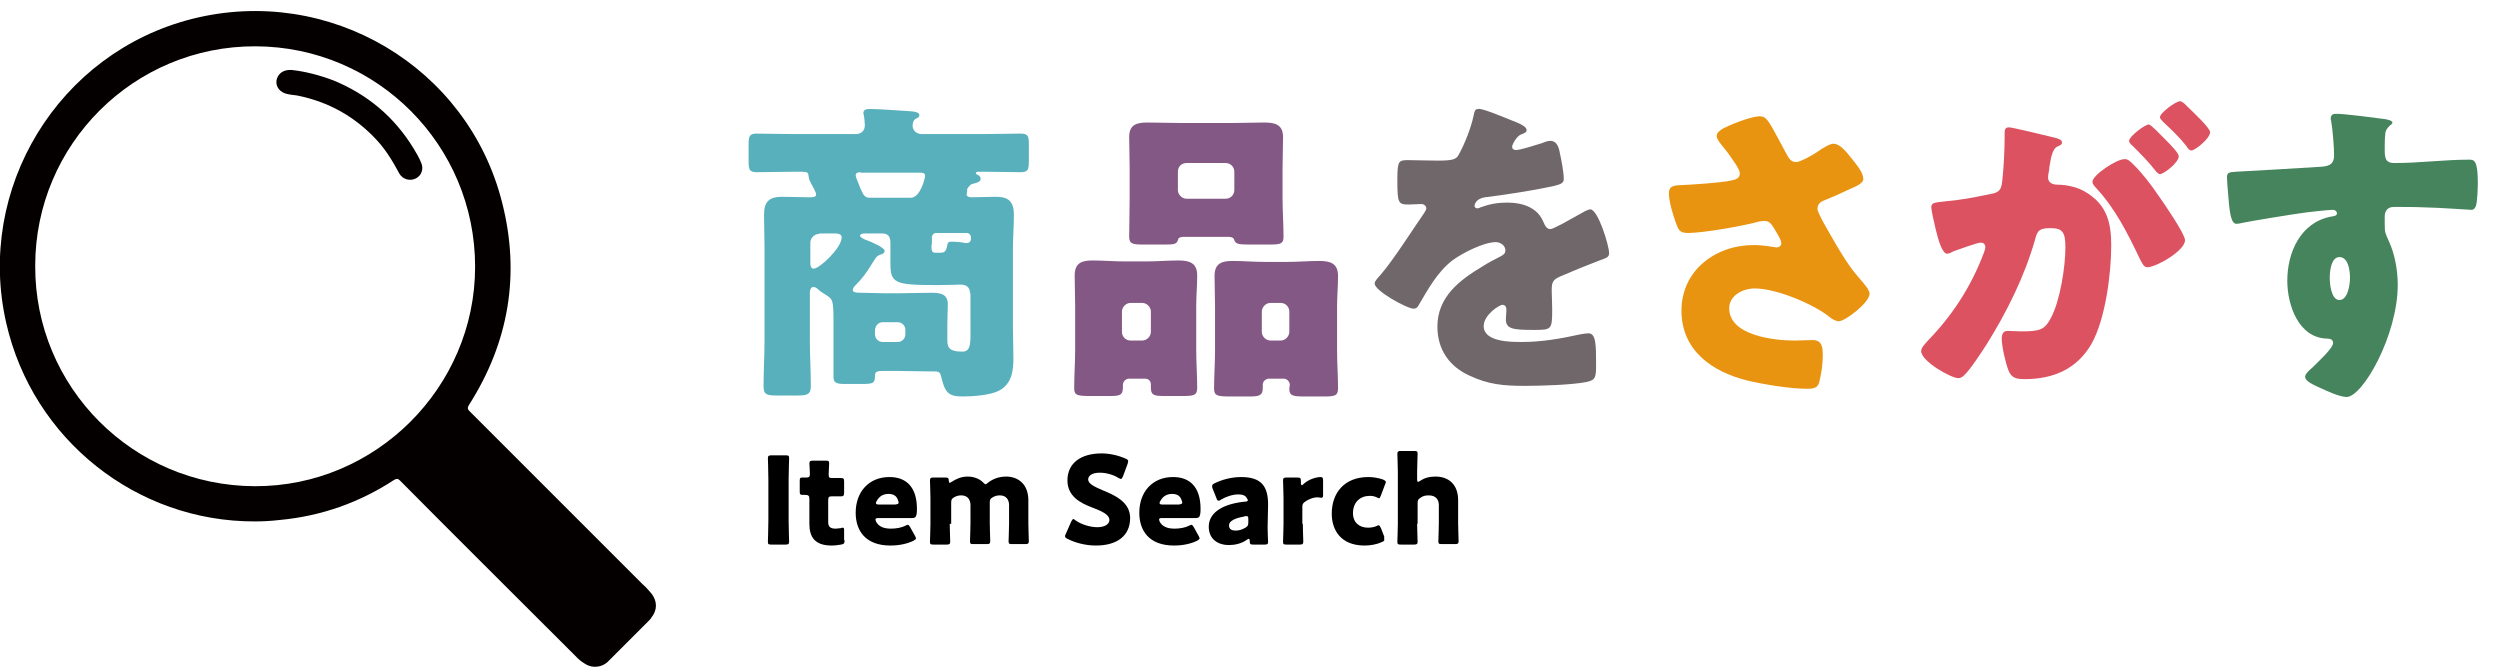 <?xml version="1.0" encoding="utf-8"?>
<!-- Generator: Adobe Illustrator 23.1.1, SVG Export Plug-In . SVG Version: 6.00 Build 0)  -->
<svg version="1.1" id="レイヤー_1" xmlns="http://www.w3.org/2000/svg" xmlns:xlink="http://www.w3.org/1999/xlink" x="0px"
	 y="0px" viewBox="0 0 518.3 138.3" style="enable-background:new 0 0 518.3 138.3;" xml:space="preserve">
<style type="text/css">
	.st0{fill-rule:evenodd;clip-rule:evenodd;fill:#040000;}
	.st1{fill:#57B0BC;}
	.st2{fill:#845884;}
	.st3{fill:#70676B;}
	.st4{fill:#E99411;}
	.st5{fill:#DC5261;}
	.st6{fill:#45845C;}
</style>
<path class="st0" d="M135.1,123.1c-0.6-0.7-1.2-1.4-1.9-2c-12-12-23.9-23.9-35.9-35.9c-0.4-0.4-0.4-0.7-0.1-1.2
	c8.3-13,10.7-27.1,6.9-42C97,13.8,68.2-3.2,39.9,3.9c-27.8,7-45,35.2-38.6,63.1c5.5,24.1,27,41.2,51.6,41.1c1.7,0,3.4-0.1,5.1-0.3
	c8.6-0.8,16.5-3.6,23.7-8.3c0.5-0.3,0.8-0.3,1.2,0.1c11.9,12,23.9,23.9,35.9,35.9c0.7,0.7,1.4,1.5,2.3,2c1,0.7,2.1,0.9,3.3,0.6
	c0.7-0.2,1.4-0.6,1.9-1.2c2.8-2.8,5.5-5.5,8.3-8.3c0.2-0.2,0.3-0.3,0.4-0.5C136.3,126.5,136.3,124.7,135.1,123.1z M52.8,100.8
	C27.6,100.7,7.2,80.3,7.3,55.1C7.3,29.9,27.8,9.5,53,9.6c25.2,0.1,45.5,20.5,45.5,45.7C98.5,80.3,77.9,100.9,52.8,100.8z"/>
<path class="st0" d="M60.4,14.5c2.9,0.3,5.9,1.1,8.8,2.2c7,2.9,12.5,7.5,16.5,14c0.6,1,1.2,2,1.6,3c0.6,1.3,0.1,2.7-1.1,3.3
	c-1.2,0.6-2.7,0.2-3.4-1c-1.5-2.8-3.1-5.4-5.3-7.6c-4.3-4.4-9.4-7.2-15.4-8.5c-0.8-0.2-1.7-0.2-2.5-0.4c-1.5-0.3-2.4-1.4-2.3-2.7
	C57.5,15.4,58.6,14.4,60.4,14.5z"/>
<g>
	<path class="st1" d="M200.4,40.3c0,0.5,0.6,0.6,1,0.6c1.6,0,3.2-0.1,4.9-0.1c2,0,3.9,0.3,3.9,3.7c0,2.4-0.2,4.7-0.2,7V68
		c0,2,0.1,4.1,0.1,6.2c0,2.6-0.3,5.4-3,6.8c-1.7,0.9-5.3,1.2-7.5,1.2c-3.1,0-3.7-0.9-4.5-4.2c-0.2-1-0.7-1-1.6-1h-0.8
		c-2.2,0-4.4-0.1-6.6-0.1h-3c-1.2,0-1.7,0.1-1.7,1c0,1.5-0.3,1.7-2.6,1.7H175c-1.6,0-2.2-0.3-2.2-1.4V67.3c0-5.6-0.1-5.2-2.1-6.5
		c-0.5-0.3-0.9-0.6-1.2-0.9c-0.2-0.2-0.5-0.4-0.9-0.4c-0.5,0-0.7,0.7-0.7,1.1v10c0,3.1,0.2,6.3,0.2,9.4c0,1.8-0.7,2-3,2h-3.8
		c-2.2,0-3-0.1-3-1.9c0-3.1,0.2-6.4,0.2-9.5V51.5c0-2.4-0.1-4.7-0.1-7c0-2.7,1.1-3.7,3.7-3.7c1.9,0,3.8,0.1,5.7,0.1
		c0.7,0,1.4,0,1.4-0.6c0-0.5-0.9-1.9-1.2-2.6c-0.3-0.5-0.3-0.9-0.4-1.4c-0.1-0.7-0.3-0.7-2.8-0.7c-2.6,0-5.2,0.1-7.9,0.1
		c-1.6,0-1.7-0.6-1.7-2.4v-3.3c0-1.6,0.1-2.3,1.6-2.3c2.6,0,5.3,0.1,8,0.1h12.7c1,0,1.8-0.7,1.8-1.8c0-0.4-0.1-1.6-0.2-2.1
		c-0.1-0.2-0.1-0.3-0.1-0.5c0-0.8,0.9-0.8,1.5-0.8c1.6,0,5.6,0.3,7.3,0.4c1.3,0.1,2.8,0.1,2.8,0.9c0,0.3-0.2,0.5-0.7,0.7
		c-0.6,0.3-0.7,1-0.7,1.5c0,1,0.9,1.7,1.9,1.7h12.6c2.7,0,5.3-0.1,7.9-0.1c1.6,0,1.7,0.6,1.7,2.3v3.3c0,1.8-0.1,2.4-1.7,2.4
		c-2.6,0-5.2-0.1-7.9-0.1h-0.9c-0.2,0-0.5,0.1-0.5,0.3c0,0.1,0.2,0.3,0.3,0.3c0.4,0.2,0.7,0.4,0.7,0.9c0,0.5-0.5,0.7-1.2,0.9
		c-0.9,0.2-1,0.3-1.6,1.2C200.6,39.6,200.4,40,200.4,40.3z M169.8,48.5c-1,0-1.8,0.9-1.8,1.8v4.3c0,0.4,0.1,1.1,0.7,1.1
		c1.2,0,5.8-4.3,5.8-6.5c0-0.7-0.8-0.8-1.4-0.8H169.8z M201.1,60.8c0-1.3-0.8-1.8-2-1.8c-0.1,0-2.2,0.1-4.3,0.1H194
		c-8.5,0-9.4-0.4-9.4-4.5v-4.3c0-1.3-0.5-1.9-1.8-1.9h-3.6c-0.3,0-0.9,0.1-0.9,0.5c0,0.3,1,0.8,1.4,0.9c0.6,0.2,3.7,1.5,3.7,2.2
		c0,0.5-0.5,0.7-0.9,0.8c-0.8,0.3-0.9,0.6-1.8,2c-1.1,1.8-1.9,2.9-3.4,4.4c-0.2,0.2-0.5,0.6-0.5,0.9c0,0.5,0.5,0.6,2,0.6
		c1.4,0,3,0.1,4.4,0.1h3.1c2.2,0,4.5-0.1,6.8-0.1c1.8,0,3.4,0.2,3.4,2.4c0,1.4-0.1,2.8-0.1,4.2v3c0,1.5,0.1,2.6,3.1,2.6
		c1.6,0,1.7-1.4,1.7-3.7V60.8z M178.4,35.7c-0.5,0-1,0.1-1,0.7c0,0.3,0.5,1.4,0.8,2.2c0.1,0.3,0.2,0.5,0.3,0.7
		c0.4,0.9,0.7,1.7,1.8,1.7h8.5c2.1,0,3-4.3,3-4.5c0-0.7-0.6-0.7-1.1-0.7H178.4z M181.4,69.3c0,0.9,0.7,1.6,1.6,1.6h3.1
		c0.9,0,1.6-0.7,1.6-1.6v-0.9c0-0.9-0.7-1.6-1.6-1.6H183c-0.9,0-1.5,0.7-1.6,1.6V69.3z M193.1,50.7c0,1.4,0.1,1.7,0.9,1.7h0.6
		c1.1,0,1.5,0,1.8-1.6c0.1-0.5,0.2-0.7,0.9-0.7c0.5,0,2,0.1,2.4,0.2c0.4,0.1,0.5,0.1,0.7,0.1c0.5,0,0.9-0.3,0.9-0.9v-0.3
		c0-0.5-0.4-0.9-0.9-0.9h-6.3c-0.5,0-0.9,0.4-0.9,0.9V50.7z"/>
	<path class="st2" d="M234.1,78.5c-0.7,0-1.3,0.6-1.3,1.3v0.5c0,1.6-0.6,1.8-2.6,1.8h-4c-2.8,0-3.5-0.1-3.5-1.6c0-2.7,0.2-5.3,0.2-8
		v-9c0-2.2-0.1-4.3-0.1-6.4c0-2.6,1.5-3.1,3.7-3.1c2.2,0,4.5,0.2,6.8,0.2h4.3c2.2,0,4.5-0.2,6.7-0.2c2.3,0,3.9,0.5,3.9,3.1
		c0,2.2-0.2,4.3-0.2,6.4v9c0,2.7,0.2,5.3,0.2,7.9c0,1.6-0.7,1.7-3.2,1.7h-3.6c-2.2,0-2.8-0.2-2.8-1.7v-0.7c0-0.7-0.5-1.2-1.2-1.2
		H234.1z M232.6,68.8c0,1.1,0.9,1.8,1.8,1.8h2.4c1,0,1.8-0.9,1.8-1.8v-4.2c0-1-0.9-1.8-1.8-1.8h-2.4c-1,0-1.8,0.9-1.8,1.8V68.8z
		 M265.9,41.2c0,2.6,0.2,5.2,0.2,7.9c0,1.5-0.7,1.6-3,1.6h-3.9c-2.4,0-3-0.1-3.3-0.9c-0.1-0.3-0.2-0.7-1.4-0.7h-8.9
		c-1.2,0-1.3,0.3-1.4,0.7c-0.3,0.9-0.9,0.9-3.3,0.9h-3.8c-2.2,0-3-0.1-3-1.6c0-2.5,0.1-5.2,0.1-7.9v-6.4c0-2.2-0.1-4.3-0.1-6.4
		c0-2.6,1.6-3,3.8-3c2.3,0,4.6,0.1,6.8,0.1h10.6c2.2,0,4.5-0.1,6.8-0.1c2.2,0,3.9,0.4,3.9,3c0,2.2-0.1,4.3-0.1,6.4V41.2z
		 M244.2,39.4c0,1,0.9,1.8,1.8,1.8h8.1c1,0,1.8-0.8,1.8-1.8v-3.8c0-1-0.8-1.8-1.8-1.8h-8.1c-1,0-1.8,0.7-1.8,1.8V39.4z M263.1,78.5
		c-0.7,0-1.3,0.6-1.3,1.2v0.7c0,1.6-0.7,1.8-2.8,1.8h-3.8c-2.7,0-3.5-0.1-3.5-1.6c0-2.7,0.2-5.3,0.2-8v-9c0-2.2-0.1-4.3-0.1-6.4
		c0-2.6,1.5-3.1,3.7-3.1c2.3,0,4.5,0.2,6.8,0.2h4.5c2.2,0,4.5-0.2,6.7-0.2c2.3,0,3.9,0.5,3.9,3.1c0,2.2-0.2,4.3-0.2,6.4v9
		c0,2.7,0.2,5.3,0.2,7.9c0,1.6-0.7,1.7-3.1,1.7h-3.6c-2.6,0-3.4-0.1-3.4-1.6c0-0.3,0.1-0.5,0.1-0.8c0-0.6-0.5-1.3-1.3-1.3H263.1z
		 M261.6,68.8c0,1,0.9,1.8,1.8,1.8h2.1c1,0,1.8-0.9,1.8-1.8v-4.2c0-1-0.8-1.8-1.8-1.8h-2.1c-1,0-1.8,0.9-1.8,1.8V68.8z"/>
	<path class="st3" d="M314.5,25.4c1.2,0.5,2,1,2,1.6c0,0.5-0.7,0.7-1.2,0.9c-0.8,0.3-1.8,2-1.8,2.5c0,0.5,0.3,0.7,0.8,0.7
		c1,0,3.9-1,5.3-1.4c0.5-0.2,1.2-0.5,1.8-0.5c1.4,0,1.8,1.4,2,2.6c0.3,1.3,0.8,3.9,0.8,5.3c0,1-0.6,1.2-4.2,1.9s-8.1,1.4-12.1,1.9
		c-2.1,0.3-2.2,1.7-2.2,1.8c0,0.3,0.3,0.5,0.6,0.5c0.1,0,0.5-0.1,0.6-0.2c1.9-0.7,3.6-1,5.6-1c1.6,0,3.4,0.3,4.7,1
		c1.8,1,2.3,1.9,3.1,3.7c0.3,0.5,0.6,0.8,1.1,0.8c0.7,0,4.1-2,6.1-3.1c0.6-0.3,1-0.6,1.3-0.7s0.6-0.3,0.9-0.3c1.6,0,3.9,7.5,3.9,9.1
		c0,0.9-0.7,1-2,1.5c-3.1,1.2-5.1,2-8.1,3.3c-1.6,0.7-1.8,1.2-1.8,3c0,0.8,0.1,2.4,0.1,3.8c0,4.2-0.1,4.3-3.7,4.3
		c-4.5,0-5.9-0.2-5.9-2.2c0-0.6,0.1-1.2,0.1-1.8v-0.3c0-0.5-0.3-0.9-0.8-0.9c-0.7,0-3.9,2.1-3.9,4.4c0,3.3,5.6,3.3,7.9,3.3
		c4.2,0,8.1-0.7,12.2-1.6c0.6-0.1,1.2-0.2,1.6-0.2c1.6,0,1.6,2.4,1.6,6.6c0,2.5-0.1,3.1-2,3.5c-3,0.6-9.5,0.8-12.7,0.8
		c-4.6,0-7.6-0.3-11.5-2.1c-4.2-1.9-6.7-5.4-6.7-10.2c0-6.2,4.7-9.7,9.4-12.5c1.1-0.7,2.4-1.4,3.6-2c0.6-0.3,1.1-0.6,1.1-1.3
		c0-0.9-0.9-1.7-2-1.7c-2.5,0-7,2.3-9,3.8c-3.1,2.4-5,5.9-7,9.3c-0.2,0.4-0.5,0.7-1,0.7c-1.4,0-8.1-3.7-8.1-5.2
		c0-0.5,0.4-0.9,1.2-1.8c2.7-3.1,7-9.9,9.1-12.9c0.3-0.5,0.4-0.7,0.4-0.9c0-0.5-0.5-0.9-1-0.9c-0.8,0-1.7,0.1-2.6,0.1
		c-2.2,0-2.4-0.2-2.4-5.1c0-4.1,0.3-4.1,2.4-4.1c1.4,0,3.8,0.1,6,0.1c3.2,0,3.8-0.3,4.3-1.2c1.3-2.3,2.6-5.7,3.1-8.1
		c0.2-1,0.3-1.4,1-1.4C307.2,22.3,313.4,25,314.5,25.4z"/>
	<path class="st4" d="M370.2,31.6c0.7,1.3,1.1,2,2.2,2c0.7,0,2.8-1.1,4.2-2c1.4-1,2.8-1.8,3.5-1.8c1.4,0,2.7,1.7,3.9,3.2
		c1.2,1.5,2.3,2.9,2.3,4.1c0,0.9-1.4,1.5-3,2.2c-1.5,0.7-3,1.4-4.5,2c-1,0.4-2,0.7-2,2c0,0.5,0.5,1.3,1,2.4
		c1.8,3.2,4.3,7.7,6.3,10.3c1.6,2.1,3.5,3.8,3.5,4.9c0,1.8-5,5.7-6.4,5.7c-0.4,0-1.2-0.3-1.8-0.8c-3.1-2.6-11-6-15.6-6
		c-2.4,0-5.3,1.4-5.3,4.1c0,5.7,9.4,6.7,13.5,6.7c1.3,0,2.6-0.1,3.8-0.1c2,0,2.1,1.6,2.1,3.2c0,1.8-0.3,3.7-0.7,5.4
		c-0.3,1.2-0.9,1.5-2.6,1.5c-3.5,0-8.9-0.9-12.3-1.7c-7.3-1.8-13.7-6.2-13.7-14.5c0-8.3,7-13.6,15-13.6c2.1,0,4.5,0.5,4.7,0.5
		c0.5,0,1-0.3,1-0.9c0-0.7-1-2.2-1.4-2.9c-0.7-1.1-1-1.7-2.2-1.7c-0.3,0-0.6,0.1-0.9,0.1c-3.1,0.9-11.7,2.4-14.8,2.4
		c-1.8,0-2-0.6-2.6-2.2c-0.5-1.4-1.4-4.3-1.4-5.9c0-0.9,0.1-1.7,2-1.8c2.5-0.1,8.9-0.5,11-1c1-0.2,1.7-0.5,1.7-1.5
		c0-0.8-1.5-2.8-2.4-4.1c-0.7-1-2.4-2.7-2.4-3.6c0-0.7,0.7-1.2,1.4-1.6c2.8-1.4,6.3-2.5,7.5-2.5c1.4,0,1.9,1,3.9,4.7
		C369.2,29.8,369.7,30.6,370.2,31.6z"/>
	<path class="st5" d="M415.6,27.6c0-0.7,0.1-1.2,0.9-1.2c0.7,0,8.1,1.8,9.3,2.1c0.5,0.1,1.7,0.4,1.7,1c0,0.5-0.5,0.7-1,0.9
		c-1,0.5-1.3,2.3-1.6,4.1l-0.1,0.9c-0.1,0.4-0.2,1.1-0.2,1.3c0,1.5,1.4,1.6,2.2,1.6c1.4,0,3.7,0.4,5.4,1.4c4.7,2.7,5.5,6.6,5.5,11.2
		c0,5.8-1.2,15.3-4.1,20.4c-3,5.2-7.9,7.3-13.8,7.3c-1.9,0-2.8-0.3-3.4-1.8c-0.6-1.5-1.4-5-1.4-6.6c0-0.9,0.3-1.6,1.2-1.6
		c0.9,0,1.8,0.1,2.8,0.1c3.9,0,4.9-0.3,6.2-2.8c1.9-3.5,3-10.6,3-14.6c0-3-0.5-4-3-4c-2.2,0-2.8,0.3-3.3,2.4
		c-2.2,7.7-5.9,15.1-10.1,21.8c-0.9,1.4-3.5,5.4-4.7,6.4c-0.3,0.3-0.7,0.5-1.1,0.5c-1.5,0-7.7-3.5-7.7-5.6c0-0.7,0.6-1.3,1.6-2.4
		c5-5.2,8.8-11.1,11.4-18c0.1-0.3,0.3-0.8,0.3-1.1c0-0.7-0.4-1-1-1s-4.8,1.5-5.6,1.8c-0.4,0.2-0.9,0.5-1.3,0.5c-1,0-1.8-2.6-2.4-5.1
		c-0.4-1.7-0.9-3.9-0.9-4.5c0-0.9,0.5-1,2.4-1.2c4.3-0.4,6-0.8,10-1.6c1.7-0.3,2.1-0.9,2.3-2.6c0.3-2.7,0.5-6.3,0.5-9.1V27.6z
		 M442.3,34.1c2,2,3.6,4.1,5.3,6.6c1,1.4,5.4,7.8,5.4,9.1c0,2.2-6,5.6-7.8,5.6c-0.7,0-1-0.6-1.6-1.8c-2.5-5.2-5-10.3-9.1-14.7
		c-0.3-0.3-0.7-0.8-0.7-1.2c0-1.4,5-4.7,6.6-4.7C441.1,32.9,441.7,33.5,442.3,34.1z M448.7,28.7c1.7,1.7,3,3.1,3,3.7
		c0,1.3-3.1,3.7-3.9,3.7c-0.3,0-0.7-0.4-1-0.8c-1.4-1.8-3.1-3.5-4.7-5.1c-0.4-0.3-0.7-0.7-0.7-1c0-0.9,3.3-3.4,4.1-3.4
		C446,25.9,447.5,27.5,448.7,28.7z M453.5,22.1c0.9,0.9,4.7,4.4,4.7,5.3c0,1.3-3.1,3.8-3.9,3.8c-0.4,0-0.8-0.5-1-0.9
		c-1.4-1.8-3.1-3.4-4.8-5c-0.3-0.3-0.7-0.7-0.7-1c0-0.9,3.3-3.3,4.1-3.3C452.4,20.9,453.3,21.9,453.5,22.1z"/>
	<path class="st6" d="M494.5,24.7c0.5,0.1,1.5,0.3,1.5,0.7c0,0.2-0.2,0.4-0.5,0.6c-0.4,0.4-1,0.9-1,2c-0.1,0.7-0.1,2-0.1,3
		c0,1.7,0.1,2.8,2,2.8c5.2,0,10.4-0.7,15.5-0.7c1,0,1.8,0.1,1.8,4.7c0,1.2-0.1,4.1-0.4,4.9c-0.2,0.5-0.4,0.8-1,0.8
		c-0.3,0-7.4-0.5-9.4-0.5c-2.2-0.1-4.4-0.1-6.6-0.1c-1.2,0-1.9,0.7-1.9,2v1.6c0,1.7,0.1,1.8,0.9,3.6c1.2,2.6,1.8,6,1.8,8.9
		c0,10.6-7.3,23.3-10.6,23.3c-1.4,0-4-1.2-5.3-1.8c-1.8-0.8-3.3-1.5-3.3-2.4c0-0.6,0.9-1.4,1.4-1.8c1.2-1.2,4.4-4.1,4.4-5.2
		c0-0.7-0.6-0.9-1.2-0.9c-6-0.1-8.3-7-8.3-12c0-5.8,2.7-12.1,9.1-13.3c0.5-0.1,1.2-0.1,1.2-0.7c0-0.3-0.3-0.7-0.9-0.7
		c-0.7,0-5.5,0.5-6.6,0.7c-1.6,0.2-10.8,1.7-12.1,2c-0.4,0.1-0.9,0.2-1.2,0.2c-1,0-1.4-1.5-1.7-5.4c-0.2-2.2-0.3-3.7-0.3-4.2
		c0-1,0.3-1.1,1.9-1.2c6-0.3,11.9-0.7,17.1-1c1.7-0.1,3.2-0.2,3.2-2.4c0-1.8-0.3-5.4-0.6-7.1c-0.1-0.3-0.1-0.4-0.1-0.5
		c0-0.5,0.2-1,1-1C485.5,23.5,493,24.5,494.5,24.7z M483,57.6c0,1.2,0.3,4.6,2,4.6c1.8,0,2.2-3.3,2.2-4.6c0-1.4-0.3-4.3-2.2-4.3
		C483.3,53.3,483,56.2,483,57.6z"/>
</g>
<g>
	<path d="M159.9,112.9c-0.6,0-0.7-0.1-0.7-0.6c0-0.2,0.1-3.1,0.1-4.4v-8.5c0-1.3-0.1-4.3-0.1-4.4c0-0.5,0.2-0.6,0.7-0.6h3
		c0.6,0,0.7,0.1,0.7,0.6c0,0.2-0.1,3.1-0.1,4.4v8.5c0,1.3,0.1,4.3,0.1,4.4c0,0.5-0.2,0.6-0.7,0.6H159.9z"/>
	<path d="M175.1,112c0,0.6-0.1,0.8-0.7,0.9c-0.6,0.1-1.3,0.2-2,0.2c-3.5,0-4.6-1.8-4.6-4.5v-5.2c0-0.6-0.2-0.8-0.9-0.8h-0.4
		c-0.6,0-0.7-0.1-0.7-0.7v-2.2c0-0.6,0.1-0.7,0.6-0.7c0.2,0,0.6,0,0.9,0c0.4,0,0.6-0.2,0.6-0.6v-0.4c0-0.7-0.1-1.6-0.1-1.9
		c0-0.5,0.2-0.6,0.8-0.6h2.6c0.6,0,0.7,0.1,0.7,0.6c0,0.3-0.1,1.6-0.1,2.2c0,0.7,0.1,0.8,0.7,0.8h0.8c0.3,0,0.7,0,0.9,0
		c0.7,0,0.8,0.1,0.8,0.8v2.2c0,0.6-0.1,0.8-0.6,0.8c-0.3,0-0.8,0-1.1,0h-0.8c-0.6,0-0.8,0.1-0.8,0.8v4.5c0,1,0.4,1.4,1.6,1.4
		c0.3,0,0.6-0.1,1-0.1c0.2-0.1,0.3-0.1,0.4-0.1c0.3,0,0.3,0.2,0.3,0.6V112z"/>
	<path d="M189.7,111.1c0.1,0.2,0.2,0.4,0.2,0.5c0,0.2-0.2,0.3-0.5,0.5c-1.2,0.6-2.9,1-4.8,1c-5.2,0-7.2-3.1-7.2-6.8
		c0-4.3,2.7-7.4,7-7.4c3.5,0,5.7,2.1,5.7,6.6c0,1.7-0.3,1.9-1,1.9h-7c-0.4,0-0.6,0.1-0.6,0.3c0,0.1,0.1,0.3,0.1,0.4
		c0.5,1,1.5,1.5,3.1,1.5c1.1,0,2.2-0.2,3-0.6c0.2-0.1,0.4-0.2,0.5-0.2c0.2,0,0.3,0.2,0.5,0.5L189.7,111.1z M186.3,104.2
		c0-0.1,0-0.2-0.1-0.4c-0.3-1.1-1.1-1.4-2-1.4c-1.1,0-1.9,0.5-2.4,1.4c-0.1,0.2-0.2,0.3-0.2,0.5c0,0.2,0.2,0.3,0.6,0.3h3.4
		C186.1,104.5,186.3,104.5,186.3,104.2z"/>
	<path d="M196.9,108.6c0,1,0.1,3.5,0.1,3.7c0,0.5-0.2,0.6-0.7,0.6h-2.8c-0.6,0-0.7-0.1-0.7-0.6c0-0.2,0.1-2.6,0.1-3.7v-5.3
		c0-1-0.1-3.5-0.1-3.7c0-0.5,0.2-0.6,0.7-0.6h2.5c0.5,0,0.7,0.1,0.7,0.6c0,0.3,0.1,0.5,0.2,0.5c0.1,0,0.2-0.1,0.4-0.2
		c0.9-0.6,2-1.1,3.3-1.1c1.2,0,2.4,0.4,3.2,1.2c0.2,0.2,0.4,0.4,0.5,0.4c0.1,0,0.3-0.1,0.5-0.3c1-0.8,2.3-1.3,3.8-1.3
		c2.5,0,4.6,1.6,4.6,4.9v4.8c0,1,0.1,3.5,0.1,3.7c0,0.5-0.2,0.6-0.7,0.6h-2.8c-0.6,0-0.7-0.1-0.7-0.6c0-0.2,0.1-2.6,0.1-3.7v-3.8
		c0-1.1-0.6-2-1.9-2c-0.5,0-1,0.1-1.5,0.4c-0.5,0.3-0.6,0.5-0.6,1.1v4.3c0,1,0.1,3.5,0.1,3.7c0,0.5-0.2,0.6-0.7,0.6h-2.8
		c-0.6,0-0.7-0.1-0.7-0.6c0-0.2,0.1-2.6,0.1-3.7v-3.8c0-1.1-0.6-2-1.9-2c-0.5,0-1,0.1-1.5,0.4c-0.5,0.3-0.6,0.5-0.6,1.1V108.6z"/>
	<path d="M234.3,107.4c0,3.6-2.6,5.7-7.1,5.7c-2.2,0-4.4-0.6-5.9-1.4c-0.4-0.2-0.5-0.3-0.5-0.6c0-0.1,0.1-0.3,0.2-0.5l1.1-2.5
		c0.2-0.3,0.3-0.5,0.4-0.5c0.1,0,0.3,0.1,0.5,0.3c1.3,0.9,3.1,1.4,4.5,1.4c1.5,0,2.5-0.6,2.5-1.5c0-1.1-1.5-1.8-3.6-2.6
		c-2.4-0.9-5.1-2.3-5.1-5.6c0-3.6,2.8-5.6,7.1-5.6c1.8,0,3.7,0.5,5,1.1c0.4,0.2,0.5,0.3,0.5,0.5c0,0.1-0.1,0.3-0.1,0.5l-1,2.7
		c-0.2,0.4-0.3,0.5-0.4,0.5c-0.1,0-0.3-0.1-0.5-0.2c-1.1-0.7-2.6-1.1-3.9-1.1c-1.7,0-2.4,0.7-2.4,1.4c0,0.9,1.3,1.5,2.9,2.2
		C231.2,102.7,234.3,104.1,234.3,107.4z"/>
	<path d="M248.5,111.1c0.1,0.2,0.2,0.4,0.2,0.5c0,0.2-0.2,0.3-0.5,0.5c-1.2,0.6-2.9,1-4.8,1c-5.2,0-7.2-3.1-7.2-6.8
		c0-4.3,2.7-7.4,7-7.4c3.5,0,5.7,2.1,5.7,6.6c0,1.7-0.3,1.9-1,1.9h-7c-0.4,0-0.6,0.1-0.6,0.3c0,0.1,0.1,0.3,0.1,0.4
		c0.5,1,1.5,1.5,3.1,1.5c1.1,0,2.2-0.2,3-0.6c0.2-0.1,0.4-0.2,0.5-0.2c0.2,0,0.3,0.2,0.5,0.5L248.5,111.1z M245.1,104.2
		c0-0.1,0-0.2-0.1-0.4c-0.3-1.1-1.1-1.4-2-1.4c-1.1,0-1.9,0.5-2.4,1.4c-0.1,0.2-0.2,0.3-0.2,0.5c0,0.2,0.2,0.3,0.6,0.3h3.4
		C244.9,104.5,245.1,104.5,245.1,104.2z"/>
	<path d="M259.8,112.9c-0.6,0-0.7-0.1-0.7-0.7c0-0.3-0.1-0.5-0.2-0.5c-0.1,0-0.2,0.1-0.4,0.2c-1.1,0.8-2.5,1.1-3.7,1.1
		c-2.4,0-4.2-1.3-4.2-3.8c0-3.2,3.4-4.8,7.5-5.2c0.4,0,0.6-0.1,0.6-0.3c0-0.1-0.1-0.3-0.2-0.4c-0.3-0.6-0.9-0.8-1.8-0.8
		c-1.2,0-2.6,0.5-3.6,1.1c-0.2,0.2-0.4,0.2-0.5,0.2c-0.2,0-0.3-0.2-0.4-0.5l-0.8-2c-0.1-0.2-0.1-0.4-0.1-0.5c0-0.3,0.1-0.4,0.5-0.6
		c1.6-0.8,3.6-1.3,5.5-1.3c4.2,0,5.6,1.9,5.6,5.7l-0.1,4.8c0,1,0.1,2.7,0.1,3c0,0.4-0.2,0.5-0.7,0.5H259.8z M258.4,107
		c-0.1,0-0.4,0-0.5,0.1c-1.8,0.3-3.1,0.9-3.1,1.8c0,0.8,0.5,1.1,1.4,1.1c0.7,0,1.3-0.2,2-0.6c0.5-0.3,0.6-0.5,0.6-1.1l0-0.7
		C258.8,107.1,258.7,107,258.4,107z"/>
	<path d="M270.1,108.6c0,1,0.1,3.5,0.1,3.7c0,0.5-0.2,0.6-0.7,0.6h-2.8c-0.6,0-0.7-0.1-0.7-0.6c0-0.2,0.1-2.6,0.1-3.7v-5.3
		c0-1-0.1-3.5-0.1-3.7c0-0.5,0.2-0.6,0.7-0.6h2.2c0.7,0,0.8,0.1,0.8,0.8l0,0.3c0,0.3,0.1,0.5,0.2,0.5c0.1,0,0.2-0.1,0.4-0.3
		c1.1-1,2.7-1.4,3.5-1.4c0.4,0,0.5,0.2,0.5,0.7v3c0,0.3,0,0.6-0.4,0.6c-0.2,0-0.5-0.1-0.7-0.1c-0.7,0-1.6,0.2-2.6,0.9
		c-0.5,0.3-0.6,0.6-0.6,1.1V108.6z"/>
	<path d="M287,111.9c0,0.2-0.2,0.4-0.6,0.5c-1,0.5-2.4,0.7-3.5,0.7c-5,0-6.8-3.3-6.8-6.6c0-4.3,2.6-7.6,7.6-7.6c1,0,2.1,0.2,3,0.5
		c0.4,0.2,0.6,0.3,0.6,0.5c0,0.1,0,0.3-0.1,0.4l-0.9,2.4c-0.2,0.4-0.2,0.6-0.4,0.6c-0.1,0-0.3-0.1-0.5-0.2c-0.4-0.2-0.9-0.3-1.4-0.3
		c-2,0-3.5,1.3-3.5,3.6c0,1.9,1.3,3,3.1,3c0.6,0,1.2-0.1,1.7-0.3c0.2-0.1,0.4-0.2,0.5-0.2c0.2,0,0.3,0.2,0.5,0.6l0.7,1.8
		C286.9,111.6,287,111.7,287,111.9z"/>
	<path d="M293.8,108.6c0,1,0.1,3.5,0.1,3.7c0,0.5-0.2,0.6-0.7,0.6h-2.8c-0.6,0-0.7-0.1-0.7-0.6c0-0.2,0.1-2.6,0.1-3.7V97.8
		c0-1-0.1-3.5-0.1-3.7c0-0.5,0.2-0.6,0.7-0.6h2.8c0.6,0,0.7,0.1,0.7,0.6c0,0.3-0.1,2.7-0.1,3.7v1.6c0,0.4,0.1,0.5,0.2,0.5
		c0.1,0,0.2-0.1,0.4-0.2c0.9-0.6,1.9-0.9,3.2-0.9c2.7,0,4.7,1.6,4.7,4.9v4.8c0,1,0.1,3.5,0.1,3.7c0,0.5-0.2,0.6-0.7,0.6h-2.8
		c-0.6,0-0.7-0.1-0.7-0.6c0-0.2,0.1-2.6,0.1-3.7v-3.8c0-1.1-0.6-2-2.1-2c-0.6,0-1.2,0.1-1.7,0.5c-0.5,0.3-0.6,0.5-0.6,1.1V108.6z"/>
</g>
</svg>
